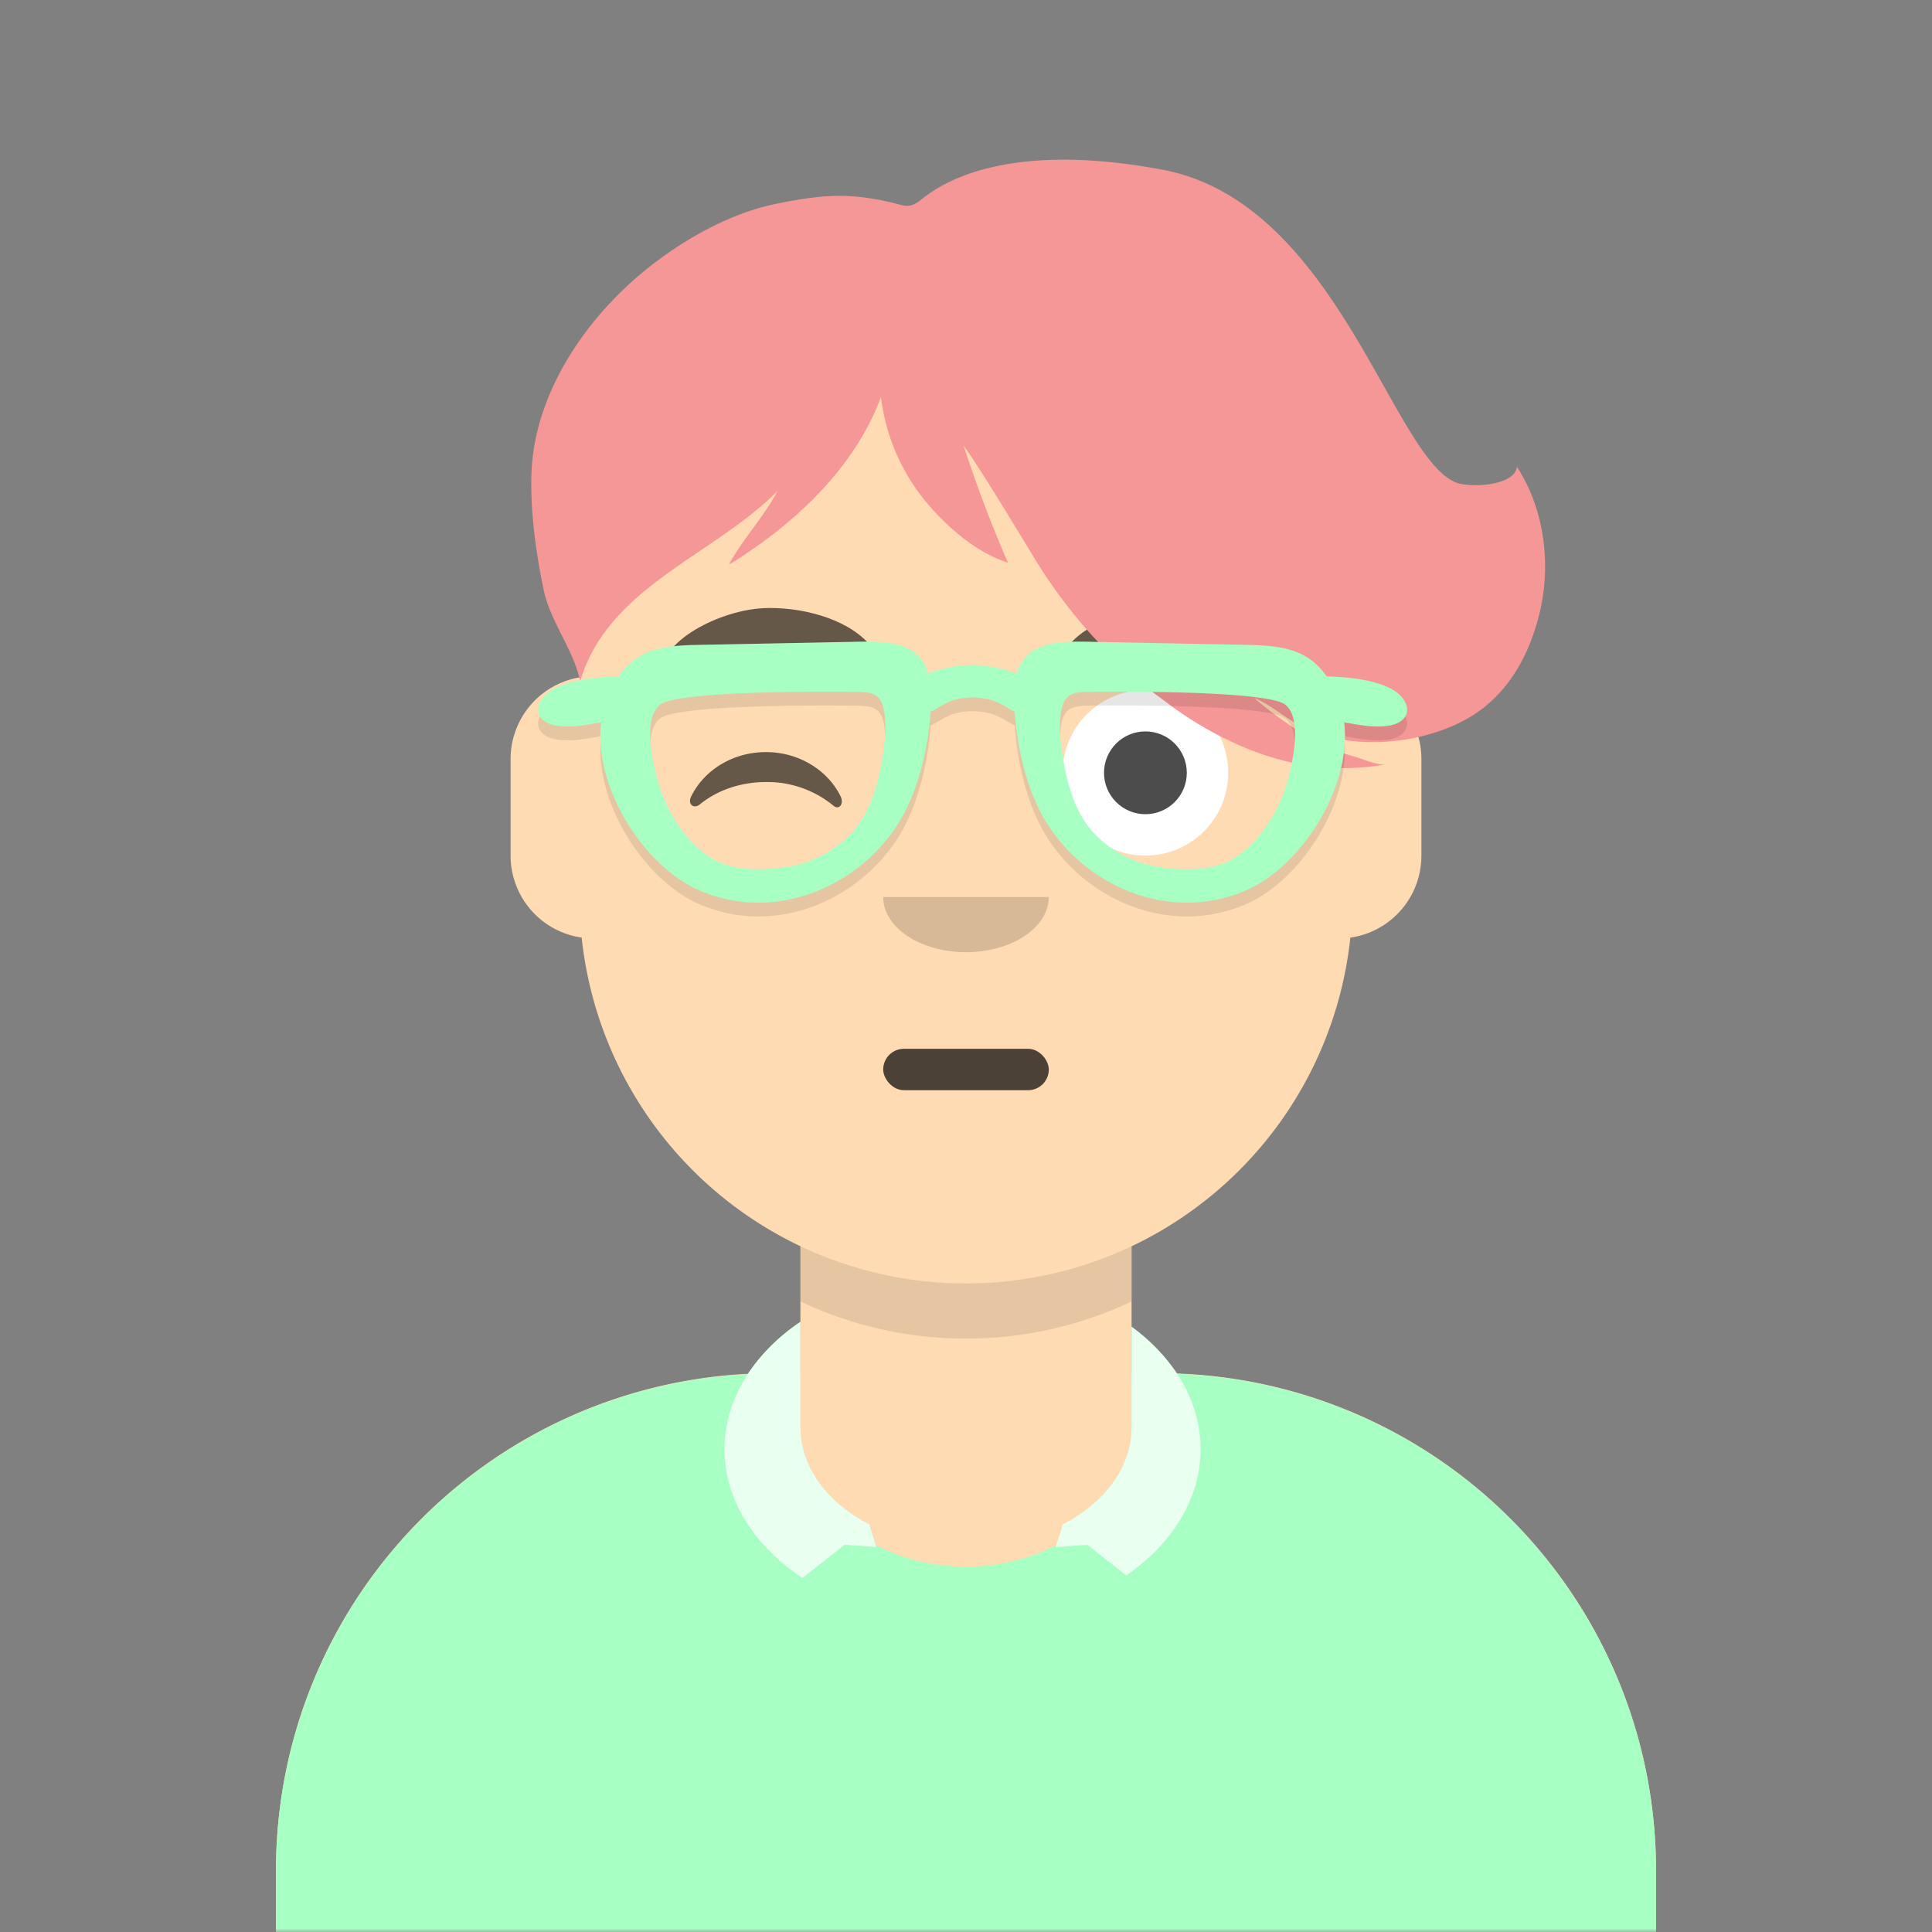<svg xmlns="http://www.w3.org/2000/svg" viewBox="0 0 280 280" fill="none" shape-rendering="auto"><rect x="0" y="0" width="280" height="280" fill="#808080" stroke="none"/><mask id="viewboxMask"><rect width="280" height="280" rx="0" ry="0" x="0" y="0" fill="#fff" /></mask><g mask="url(#viewboxMask)"><g transform="translate(8)"><path d="M132 36a56 56 0 0 0-56 56v6.17A12 12 0 0 0 66 110v14a12 12 0 0 0 10.3 11.88 56.04 56.04 0 0 0 31.7 44.73v18.4h-4a72 72 0 0 0-72 72v9h200v-9a72 72 0 0 0-72-72h-4v-18.39a56.04 56.04 0 0 0 31.7-44.73A12 12 0 0 0 198 124v-14a12 12 0 0 0-10-11.83V92a56 56 0 0 0-56-56Z" fill="#ffdbb4"/><path d="M108 180.61v8a55.79 55.79 0 0 0 24 5.39c8.59 0 16.73-1.93 24-5.39v-8a55.79 55.79 0 0 1-24 5.39 55.79 55.79 0 0 1-24-5.39Z" fill="#000" fill-opacity=".1"/><g transform="translate(0 170)"><path d="M100.37 29.14a27.6 27.6 0 0 1 7.63-7.57v15.3c0 5.83 3.98 10.98 10.08 14.13l-.08.06.9 2.86c3.89 2 8.35 3.13 13.1 3.13s9.21-1.13 13.1-3.13l.9-2.86-.08-.06c6.1-3.15 10.08-8.3 10.08-14.12v-14.6a27.1 27.1 0 0 1 6.6 6.82 72 72 0 0 1 69.4 71.95V110H32v-8.95a72 72 0 0 1 68.37-71.9Z" fill="#a7ffc4"/><path d="M108 21.57c-6.77 4.6-11 11.17-11 18.46 0 7.4 4.36 14.05 11.3 18.66l6.12-4.81 4.58.33-1-3.15.08-.06c-6.1-3.15-10.08-8.3-10.08-14.12v-15.3ZM156 36.88c0 5.82-3.98 10.97-10.08 14.12l.08.06-1 3.15 4.58-.33 5.65 4.45c6.63-4.6 10.77-11.1 10.77-18.3 0-6.92-3.82-13.2-10-17.75v14.6Z" fill="#fff" fill-opacity=".75"/></g><g transform="translate(78 134)"><rect x="42" y="18" width="24" height="6" rx="3" fill="#000" fill-opacity=".7"/></g><g transform="translate(104 122)"><path fill-rule="evenodd" clip-rule="evenodd" d="M16 8c0 4.42 5.37 8 12 8s12-3.58 12-8" fill="#000" fill-opacity=".16"/></g><g transform="translate(76 90)"><circle cx="82" cy="22" r="12" fill="#fff"/><circle cx="82" cy="22" r="6" fill="#000" fill-opacity=".7"/><path fill-rule="evenodd" clip-rule="evenodd" d="M16.16 25.45c1.85-3.8 6-6.45 10.84-6.45 4.81 0 8.96 2.63 10.82 6.4.55 1.13-.24 2.05-1.03 1.37a15.05 15.05 0 0 0-9.8-3.43c-3.73 0-7.12 1.24-9.55 3.23-.9.73-1.82-.01-1.28-1.12Z" fill="#000" fill-opacity=".6"/></g><g transform="translate(76 82)"><path d="M26.55 6.15c-5.8.27-15.2 4.49-14.96 10.34.01.18.3.27.43.12 2.76-2.96 22.32-5.95 29.2-4.36.64.14 1.12-.48.72-.93-3.43-3.85-10.2-5.43-15.4-5.18ZM86.45 6.15c5.8.27 15.2 4.49 14.96 10.34-.01.18-.3.27-.43.12-2.76-2.96-22.32-5.95-29.2-4.36-.64.14-1.12-.48-.72-.93 3.43-3.85 10.2-5.43 15.4-5.18Z" fill-rule="evenodd" clip-rule="evenodd" fill="#000" fill-opacity=".6"/></g><g transform="translate(-1)"><path fill-rule="evenodd" clip-rule="evenodd" d="M88.18 37.86c5.14-3.84 11.22-7.12 17.56-8.38 6.45-1.28 10.36-1.6 16.7-.07 1.64.39 2.2.78 3.63-.15 1.2-.79 9.66-9.5 35.42-4.66 26.03 4.88 33.77 44.08 43.42 45.57 3.49.53 7.79-.39 7.92-2.53 3.96 6.03 5 14 3.33 21.07-1.45 6.09-4.5 11.8-10 15.14-4.72 2.87-11.25 4.12-16.71 3.59a22.36 22.36 0 0 1-7.03-1.77c-2.76-1.2-4.96-3.4-7.67-4.54a53.9 53.9 0 0 0 9.18 6.42c1.64.9 3.3 1.53 5.11 2.02 1.24.34 3.76 1.48 4.96 1.18-7.81 1.4-15.16.18-22.32-3.16a51.67 51.67 0 0 1-9.2-5.48c-2.83-2.13-6.09-4.3-8.3-7.1.93 1.2-.7-.6-.92-.81a74.07 74.07 0 0 1-4.72-5.29c-1.99-2.48-3.84-5.08-5.5-7.8-1.68-2.76-8.36-13.87-10.38-16.5a195.3 195.3 0 0 0 6.41 16.93c-4.71-1.47-9.28-5.54-12.3-9.34a29.46 29.46 0 0 1-6.1-14.66c-3.83 10.41-12.79 18.63-22.03 24.3 2-3.74 5.05-6.9 7.05-10.69-9.2 9.33-24.57 13.9-28.6 27.58-1.03-4.76-4.35-8.58-5.34-13.43-1.1-5.4-1.9-11.11-1.73-16.62.4-12.24 8.64-23.72 18.16-30.82Z" fill="#f59797"/></g><g transform="translate(49 72)"></g><g transform="translate(62 42)"><g fill-rule="evenodd" clip-rule="evenodd"><path d="M111.71 53.49c4.67.16 8 .88 10.55 4.52 3.01.15 6.25.37 8.98 1.63 3.39 1.56 3.9 5.1-.36 5.59-1.86.2-3.72-.12-5.55-.45l-.19-.03-.33-.06c1.1 9.46-6.21 20.87-14.23 24.35C99.6 93.8 87.34 88.53 81.53 79c-2.62-4.3-4.14-10.51-4.46-15.86-.42-.2-.83-.44-1.23-.67-.38-.22-.76-.44-1.12-.61-2-.98-5.34-1.1-7.5 0-.35.17-.7.37-1.05.58-.42.25-.86.5-1.3.72C64.53 68.5 63.01 74.7 60.4 79c-5.8 9.53-18.07 14.8-29.05 10.04-8.02-3.48-15.33-14.89-14.23-24.35l-.33.06-.2.03c-1.83.33-3.7.66-5.55.45-4.27-.5-3.74-4.03-.36-5.6 2.72-1.25 5.96-1.47 8.97-1.62 2.55-3.63 5.88-4.36 10.55-4.52l23.29-.46c5.19-.14 9.72 0 11.03 4.6a18.7 18.7 0 0 1 6.35-1.25c1.86 0 4.35.45 6.5 1.28 1.3-4.64 5.83-4.77 11.03-4.63l23.3.46Zm-24.03 6.78c-2.37.03-3.5.42-3.9 2.9-.4 2.5 0 5.31.46 7.78.73 3.77 1.92 7.46 4.71 10.22a16.24 16.24 0 0 0 8.32 4.34c.11.03.54.1.96.16.63.1 1.23.18.71.13l-.1-.01h-.06a47.08 47.08 0 0 1 .16 0c3.73.4 7.72.32 10.82-2.04 3.53-2.7 5.95-6.95 7.01-11.2.63-2.48 1.93-8.42-.46-10.4-2.73-2.28-28.63-1.88-28.63-1.88Zm-33.43 0c2.37.03 3.5.42 3.9 2.9.4 2.5 0 5.32-.46 7.78-.73 3.77-1.92 7.46-4.71 10.22a16.23 16.23 0 0 1-8.32 4.35l-.96.15c-.64.1-1.26.19-.68.13-3.73.4-7.74.32-10.85-2.05-3.53-2.69-5.95-6.95-7.01-11.2-.63-2.48-1.93-8.42.46-10.4 2.73-2.28 28.63-1.87 28.63-1.87Zm-10.93 25.5Z" fill="#000" fill-opacity=".1"/><path d="M111.71 51.49c4.67.16 8 .88 10.55 4.52 3.01.15 6.25.37 8.98 1.63 3.39 1.56 3.9 5.1-.36 5.59-1.86.2-3.72-.12-5.55-.45l-.19-.03-.33-.06c1.1 9.46-6.21 20.87-14.23 24.35C99.6 91.8 87.34 86.53 81.53 77c-2.62-4.3-4.14-10.51-4.46-15.86-.42-.2-.83-.44-1.23-.67-.38-.22-.76-.44-1.12-.61-2-.98-5.34-1.1-7.5 0-.35.17-.7.37-1.05.58-.42.25-.86.5-1.3.72C64.53 66.5 63.01 72.7 60.4 77c-5.8 9.53-18.07 14.8-29.05 10.04-8.02-3.48-15.33-14.89-14.23-24.35-.11 0-.22.03-.33.05l-.2.03c-1.83.33-3.7.66-5.55.45-4.27-.5-3.74-4.03-.36-5.6 2.72-1.25 5.96-1.47 8.97-1.62 2.55-3.63 5.88-4.36 10.55-4.52l23.29-.46c5.19-.14 9.72 0 11.03 4.6a18.7 18.7 0 0 1 6.35-1.25c1.86 0 4.35.45 6.5 1.28 1.3-4.64 5.83-4.77 11.03-4.63l23.3.46Zm-24.03 6.78c-2.37.03-3.5.42-3.9 2.9-.4 2.5 0 5.31.46 7.78.73 3.77 1.92 7.46 4.71 10.22a16.24 16.24 0 0 0 8.32 4.34c.11.03.54.1.96.16.63.1 1.23.18.71.13l-.1-.01h-.06a47.08 47.08 0 0 1 .16 0c3.73.4 7.72.32 10.82-2.04 3.53-2.7 5.95-6.95 7.01-11.2.63-2.48 1.93-8.42-.46-10.4-2.73-2.28-28.63-1.88-28.63-1.88Zm-33.43 0c2.37.03 3.5.42 3.9 2.9.4 2.5 0 5.32-.46 7.78-.73 3.77-1.92 7.46-4.71 10.22a16.23 16.23 0 0 1-8.32 4.35l-.96.15c-.64.1-1.26.19-.68.13-3.73.4-7.74.32-10.85-2.05-3.53-2.69-5.95-6.95-7.01-11.2-.63-2.48-1.93-8.42.46-10.4 2.73-2.28 28.63-1.87 28.63-1.87Zm-10.93 25.5Z" fill="#a7ffc4"/></g></g></g></g></svg>